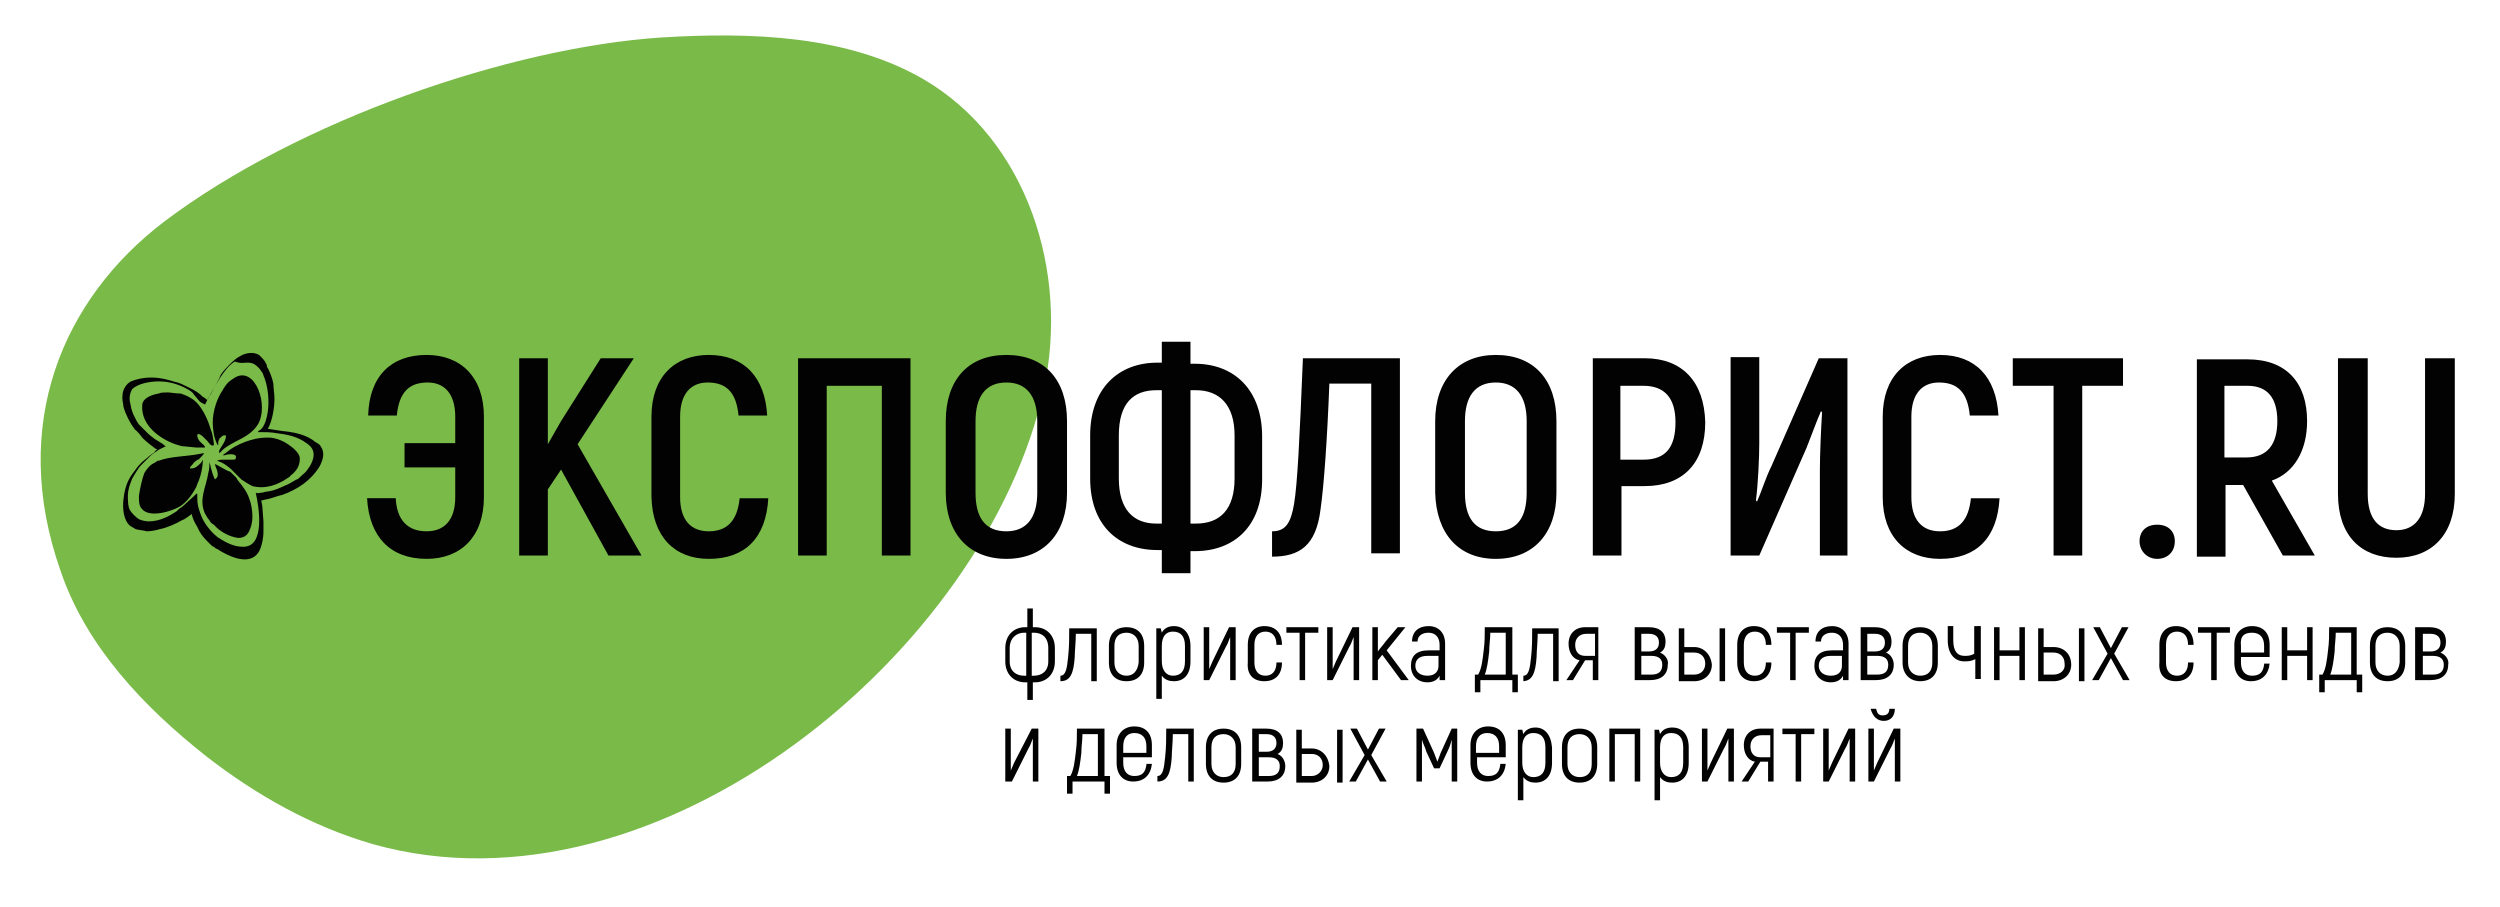 <?xml version="1.0" encoding="UTF-8"?> <!-- Generator: Adobe Illustrator 26.0.2, SVG Export Plug-In . SVG Version: 6.00 Build 0) --> <svg xmlns="http://www.w3.org/2000/svg" xmlns:xlink="http://www.w3.org/1999/xlink" id="Слой_1" x="0px" y="0px" viewBox="0 0 226.8 82.3" style="enable-background:new 0 0 226.8 82.3;" xml:space="preserve"> <style type="text/css"> .st0{fill-rule:evenodd;clip-rule:evenodd;fill:#79BA48;} .st1{fill-rule:evenodd;clip-rule:evenodd;fill:#020203;} </style> <g> <path class="st0" d="M94.7,35.3c2.3-10.6-1.5-22.6-10.9-28.1c-6.9-4-15.6-4.3-23.8-3.8c-13.7,0.9-32.9,7.5-45.1,16.7 C5.7,27.1,0.8,38.5,5.5,51.8c2.3,6.8,7.5,12.3,13.2,16.8c4.5,3.5,9.6,6.4,15.2,8C59.7,83.8,89.5,59.1,94.7,35.3z"></path> <path class="st1" d="M38.7,32.2c-3.2,0-5.2,1.9-5.3,5.5H36c0.2-2.1,1.1-3,2.8-3c1.5,0,2.5,1,2.5,3.1v2.4h-4.6v2.2h4.6v2.7 c0,2.1-1,3.1-2.6,3.1c-1.7,0-2.7-1-2.8-3h-2.6c0.2,3.5,2.1,5.5,5.4,5.5c3.1,0,5.2-2,5.2-5.6v-7.3C43.9,34.2,41.8,32.2,38.7,32.2 L38.7,32.2z M55.2,50.4h3l-5.8-10.1l5.1-7.8h-3l-3.6,5.7l-1.2,2.1v-7.8h-2.6v17.9h2.6v-6l1.2-1.8L55.2,50.4L55.2,50.4z M64.3,50.7 c3.3,0,5.2-1.9,5.4-5.5h-2.6c-0.2,2-1.1,3-2.8,3c-1.6,0-2.6-1-2.6-3.1v-7.3c0-2.1,1-3.1,2.5-3.1c1.7,0,2.6,0.9,2.8,3h2.6 c-0.2-3.5-2.1-5.5-5.3-5.5c-3.1,0-5.2,2-5.2,5.6v7.3C59.2,48.7,61.2,50.7,64.3,50.7L64.3,50.7z M82.6,32.5H72.4v17.9H75V35H80v15.4 h2.6V32.5L82.6,32.5z M91.3,50.7c3.4,0,5.5-2.3,5.5-6v-6.5c0-3.7-2-6-5.5-6s-5.5,2.3-5.5,6v6.5C85.8,48.4,87.9,50.7,91.3,50.7 L91.3,50.7z M91.3,48.2c-1.9,0-2.8-1.2-2.8-3.5v-6.5c0-2.2,0.9-3.5,2.8-3.5c1.8,0,2.8,1.2,2.8,3.5v6.5C94.1,47,93.1,48.2,91.3,48.2 L91.3,48.2z M105.4,52h2.6v-2h0.4c3.6,0,6.1-2.3,6.1-6.5v-3.9c0-4.2-2.5-6.6-6.1-6.6H108V31h-2.6v1.9H105c-3.6,0-6.1,2.4-6.1,6.6 v3.9c0,4.2,2.5,6.5,6.1,6.5h0.4V52L105.4,52z M104.9,47.5c-2.1,0-3.4-1.3-3.4-4.1v-3.9c0-2.9,1.3-4.1,3.4-4.1h0.5v12.1H104.9 L104.9,47.5z M108,47.5V35.4h0.5c2.1,0,3.5,1.3,3.5,4.1v3.9c0,2.8-1.3,4.1-3.5,4.1H108L108,47.5z M118.2,32.5 c-0.3,7.4-0.5,11.4-0.8,13.2c-0.3,1.8-0.8,2.5-2,2.5v2.3c2.5,0,4-1,4.4-4.3c0.3-2.1,0.6-6.2,0.8-11.4h3.8v15.4h2.6V32.5H118.2 L118.2,32.5z M135.7,50.7c3.4,0,5.5-2.3,5.5-6v-6.5c0-3.7-2-6-5.5-6c-3.4,0-5.5,2.3-5.5,6v6.5C130.3,48.4,132.3,50.7,135.7,50.7 L135.7,50.7z M135.7,48.2c-1.9,0-2.8-1.2-2.8-3.5v-6.5c0-2.2,0.9-3.5,2.8-3.5c1.8,0,2.8,1.2,2.8,3.5v6.5 C138.5,47,137.6,48.2,135.7,48.2L135.7,48.2z M149.2,32.5h-4.7v17.9h2.6v-6.3h2.1c3.5,0,5.5-2.1,5.5-5.8 C154.6,34.6,152.6,32.5,149.2,32.5L149.2,32.5z M149.1,41.7H147V35h2.1c1.9,0,2.9,1.1,2.9,3.3C152,40.6,151.1,41.7,149.1,41.7 L149.1,41.7z M157,50.4h2.6l4.3-9.8c0.4-1,0.9-2.4,1.3-3.3l0.1,0.1c-0.1,1.5-0.2,3.9-0.2,5.2v7.8h2.5V32.5h-2.6l-4.3,9.8 c-0.5,1-0.9,2.3-1.3,3.2l-0.1-0.1c0.2-1.6,0.3-3.9,0.3-5.2v-7.8H157V50.4L157,50.4z M176,50.7c3.3,0,5.2-1.9,5.4-5.5h-2.6 c-0.2,2-1.1,3-2.8,3c-1.6,0-2.6-1-2.6-3.1v-7.3c0-2.1,1-3.1,2.5-3.1c1.7,0,2.6,0.9,2.8,3h2.6c-0.2-3.5-2.1-5.5-5.3-5.5 c-3.1,0-5.2,2-5.2,5.6v7.3C170.8,48.7,172.9,50.7,176,50.7L176,50.7z M192.7,32.5h-10.1V35h3.7v15.4h2.6V35h3.7V32.5L192.7,32.5z M195.7,50.7c0.9,0,1.6-0.6,1.6-1.6c0-0.9-0.6-1.5-1.6-1.5s-1.6,0.6-1.6,1.5C194.1,50,194.8,50.7,195.7,50.7L195.7,50.7z M207.1,50.4h2.9l-3.9-6.8c2-0.7,3.2-2.7,3.2-5.4c0-3.5-1.9-5.6-5.4-5.6h-4.6v17.9h2.6v-6.5h1.6L207.1,50.4L207.1,50.4z M201.9,35 h2c1.8,0,2.7,1.1,2.7,3.2s-0.9,3.3-2.8,3.3h-2V35L201.9,35z M217.4,50.6c3.2,0,5.3-2.1,5.3-5.8V32.5H220v12.3c0,2.2-1,3.3-2.6,3.3 c-1.6,0-2.6-1-2.6-3.3V32.5h-2.7v12.3C212.1,48.6,214.2,50.6,217.4,50.6z"></path> <g> <path class="st1" d="M22.4,32.9c0.5,0,0.7,0.1,1.1,0.5c0.1,0.1,0.2,0.3,0.3,0.4c0.1,0.2,0.1,0.3,0.2,0.5c0.4,1.1,0.5,2.7,0.1,3.9 c-0.1,0.3-0.3,0.7-0.5,0.8c-0.1,0.1-0.2,0.1-0.2,0.2c0.6,0,1.2,0,1.7,0.1c0.9,0.1,1.9,0.3,2.7,0.9c0.3,0.2,0.5,0.4,0.6,0.7 c0.2,0.6-0.2,1.3-0.5,1.7c-0.2,0.3-0.4,0.4-0.7,0.7c-0.1,0.1-0.2,0.2-0.3,0.2c-0.2,0.1-0.5,0.3-0.7,0.4c-0.7,0.3-1.2,0.6-2,0.7 c-0.2,0-0.3,0.1-0.5,0.1c-0.2,0-0.3,0.1-0.5,0c0.3,1.3,0.9,5-1.2,4.9c-0.8,0-1.5-0.4-2-0.7c-0.1-0.1-0.2-0.1-0.3-0.2 c-0.5-0.4-1.1-1.1-1.4-1.8c-0.2-0.5-0.4-1-0.4-1.7c0-0.1,0-0.3,0-0.4c-0.1,0,0,0-0.1,0c0,0,0,0-0.1,0.1c0,0-0.1,0.1-0.1,0.1 l-1.1,1c-0.2,0.1-0.3,0.2-0.5,0.4c-0.6,0.4-1.5,0.9-2.5,0.9c-0.3,0-0.7-0.1-0.9-0.2c-0.3-0.2-0.6-0.5-0.8-0.8 c-0.2-0.3-0.2-1-0.2-1.3c0-0.6,0.2-1.1,0.4-1.6c0.2-0.3,0.5-0.9,0.8-1.2l0.8-0.8c0.3-0.3,0.4-0.3,0.8-0.6c0.2-0.1,0.4-0.2,0.6-0.3 c0.1,0,0,0,0.1,0c-0.1,0-0.2-0.1-0.3-0.2l-0.8-0.5l-0.5-0.4c0,0,0,0-0.1-0.1l-0.8-0.8l-0.2-0.3c-0.1-0.2-0.2-0.4-0.3-0.6 c-0.2-0.5-0.2-0.6-0.3-1.1c-0.1-0.4,0-0.9,0.2-1.2c0.5-0.5,1.6-0.7,2.4-0.7c1,0,1.9,0.3,2.6,0.7c0.2,0.1,0.5,0.3,0.6,0.5l0.5,0.6 c0.1,0.1,0.3,0.2,0.5,0.3l0.3-0.6c0.6-1,1.4-2.7,2.4-3.3C21.9,33,22.1,32.9,22.4,32.9L22.4,32.9z M24.3,38.9 c0.4-0.7,0.6-1.9,0.6-2.7c0-0.5-0.1-1-0.1-1.4c-0.1-0.5-0.3-1-0.5-1.4c-0.1-0.1-0.1-0.2-0.1-0.3c-0.1-0.2-0.2-0.4-0.4-0.6 c-0.1-0.1-0.2-0.2-0.3-0.3c-0.5-0.3-1.2-0.2-1.7,0.1c-0.4,0.2-0.7,0.5-1,0.8c-0.2,0.2-0.5,0.5-0.7,0.8C20,34,20,34.1,19.9,34.3 l-0.8,1.5c-0.1,0.1-0.3,0.4-0.3,0.5c-0.1-0.1-0.2-0.2-0.4-0.3c-0.6-0.6-1.2-0.8-2-1.2c-0.1,0-0.2-0.1-0.3-0.1 c-0.4-0.1-0.7-0.2-1.1-0.3c-0.9-0.2-1.7-0.2-2.5,0c-0.4,0.1-0.7,0.2-0.9,0.4c-0.4,0.4-0.5,0.8-0.5,1.3c0,0.3,0.1,0.6,0.1,0.8 c0.2,0.7,0.6,1.5,1,2c0,0.1,0.1,0.1,0.1,0.1c0.2,0.2,0.4,0.4,0.6,0.7c0.4,0.4,0.8,0.7,1.2,1c0.1,0,0.1,0.1,0.2,0.1 c-0.1,0-0.2,0.1-0.2,0.1C14,41,14,41.1,13.9,41.1l-0.4,0.3c-0.2,0.2-0.5,0.4-0.7,0.6c-0.3,0.3-0.5,0.6-0.8,1 c-0.5,0.7-0.7,1.4-0.8,2.3c-0.1,0.8,0,1.9,0.6,2.4c0.2,0.1,0.3,0.2,0.5,0.3c0.3,0.1,0.7,0.1,1,0.2c0.4,0,0.9-0.1,1.2-0.2 c0.6-0.1,1.5-0.5,2-0.8c0.3-0.1,0.5-0.3,0.8-0.5c0.1,0,0,0,0.1-0.1c0,0.3,0.3,0.9,0.5,1.2c0.2,0.5,0.5,0.9,0.9,1.3l0.3,0.3 c0.1,0.1,0.2,0.2,0.3,0.2c0.1,0.1,0.2,0.2,0.3,0.2c0.9,0.6,2.7,1.5,3.6,0.5c0.4-0.4,0.6-1.4,0.6-2.1c0-0.3,0-0.6,0-0.9l-0.1-1.3 c0-0.2-0.1-0.5-0.1-0.6c0.2,0,0.3-0.1,0.5-0.1c0.5-0.1,0.9-0.3,1.4-0.4c1.4-0.5,2.6-1.3,3.4-2.6c0.3-0.6,0.5-1.2,0.1-1.8 c-0.1-0.2-0.3-0.3-0.5-0.4c-0.8-0.7-2-0.9-3-1L24.3,38.9z"></path> <path class="st1" d="M15.2,35.6c-0.3,0-0.6,0-0.8,0.1c-0.6,0.1-1.5,0.4-1.5,1.1c-0.1,1.8,1.6,3,3,3.5c0.3,0.1,0.6,0.2,0.9,0.2 l1,0.1c0.3,0,0.7,0,0.8,0c0-0.3-0.7-0.5-0.7-1.1c0-0.3,0.4,0,0.5,0.1c0.2,0.2,0.3,0.3,0.4,0.4c0.2,0.2,0.3,0.5,0.6,0.4 c0-0.1,0-0.1,0-0.2c-0.1-0.6-0.1-0.8-0.3-1.3c-0.2-0.7-0.6-1.6-1.1-2.2c-0.4-0.5-1-0.8-1.6-1C15.9,35.7,15.5,35.6,15.2,35.6z"></path> <path class="st1" d="M12.6,45c0,0.5,0,0.9,0.3,1.2l0,0c0.7,0.8,2.7,0.2,3.5-0.3c0.4-0.3,0.8-0.7,1.1-1.2c0.1-0.2,0.2-0.3,0.3-0.5 c0-0.1,0.1-0.2,0.1-0.3c0.3-0.6,0.5-1.5,0.5-2.2c-0.1,0.1,0,0.2-0.4,0.5c-0.2,0.2-0.4,0.3-0.7,0.3c-0.2,0,0.1-0.3,0.2-0.4 c0.1-0.2,0.2-0.2,0.3-0.3c0.1-0.1,0.1-0.1,0.2-0.1c0.1-0.1,0.1-0.1,0.2-0.2c0.1-0.1,0.3-0.3,0.3-0.4l-0.5,0.1 c-1,0.2-2.6,0.2-3.6,0.6c0,0-0.1,0-0.1,0l-0.3,0.2c-0.1,0-0.1,0.1-0.2,0.1c-0.3,0.2-0.5,0.5-0.7,0.8C12.9,43.4,12.7,44.3,12.6,45z "></path> <path class="st1" d="M24.4,39.7l-0.3,0c-1.1,0-2.7,0.6-3.5,1.3c-0.1,0.1-0.3,0.2-0.4,0.3c0.1,0,0.1,0,0.2,0c0.2-0.1,1.1-0.2,1,0.2 c0,0.2-0.1,0.2-0.3,0.2c-0.1,0-0.1,0-0.2,0l-0.5,0c-0.2,0-0.6,0-0.7,0.1c0.6,0.2,0.8,0.4,1.2,0.7l0.4,0.4c0.1,0.1,0.1,0.1,0.2,0.2 l0.4,0.4c0.3,0.2,0.6,0.4,1,0.6c1.2,0.3,2.3-0.1,3.3-0.8c0,0,0.1,0,0.1-0.1c0.5-0.4,0.9-0.8,0.9-1.6c0-0.6-0.9-1.2-1.4-1.5 C25.4,39.9,24.9,39.7,24.4,39.7z"></path> <path class="st1" d="M19.3,38.3c0,0.6,0.1,1.4,0.4,2l0.1,0.1c0-0.2,0-0.2,0-0.3c0-0.1,0.1-0.2,0.1-0.3c0.1-0.1,0.3-0.3,0.4-0.3 l0.2,0c0,0.4-0.2,0.7-0.4,1c-0.1,0.2-0.3,0.4-0.2,0.6c0.2-0.1,0.1-0.3,1.4-1c0.8-0.4,1.6-0.8,2.1-1.6c1-1.7-0.2-5.2-2-4.3 c-0.3,0.2-0.5,0.3-0.7,0.5c-0.2,0.2-0.4,0.5-0.5,0.7C19.7,36.1,19.3,37.3,19.3,38.3z"></path> <path class="st1" d="M19.5,42.1c0,0.2,0.4,0.8,0.2,1.2c-0.1,0.1-0.1,0.1-0.2,0.2c-0.2-0.4-0.3-0.8-0.4-1.2c0-0.1-0.1-0.3-0.1-0.4 c0,0.4,0,0.6-0.1,1c-0.2,1.3-0.9,2.4-0.3,3.7c0.1,0.2,0.3,0.5,0.4,0.6c0.1,0.2,0.2,0.3,0.4,0.4c0.5,0.6,1.4,1.1,2.2,1.2 c0.5,0,0.8-0.2,1-0.6c0.2-0.4,0.3-0.9,0.3-1.3c0-0.6-0.1-1.2-0.3-1.7c-0.2-0.6-0.6-1.1-1-1.6c-0.1-0.1-0.1-0.2-0.2-0.3l-0.5-0.5 C20.5,42.7,19.8,42.2,19.5,42.1z"></path> </g> <path class="st1" d="M93.9,56.9h-0.2v-1.7h-0.5v1.7h-0.2c-1,0-1.8,0.7-1.8,1.9V60c0,1.2,0.8,1.9,1.8,1.9h0.2v1.6h0.5v-1.6h0.2 c1,0,1.8-0.7,1.8-1.9v-1.2C95.7,57.6,94.9,56.9,93.9,56.9L93.9,56.9z M92.9,61.3c-0.7,0-1.3-0.4-1.3-1.3v-1.2 c0-0.9,0.6-1.4,1.3-1.4h0.2v3.9H92.9L92.9,61.3z M95.1,60c0,0.9-0.6,1.3-1.3,1.3h-0.2v-3.9h0.2c0.7,0,1.3,0.4,1.3,1.4V60L95.1,60z M96.2,61.8c0.9,0,1.2-0.7,1.3-2.2c0-0.5,0.1-1.4,0.1-2.1H99v4.3h0.5v-4.8H97c0,0.9,0,1.7-0.1,2.6c-0.1,1-0.2,1.7-0.7,1.7V61.8 L96.2,61.8z M102.2,61.8c1,0,1.6-0.6,1.6-1.7v-1.5c0-1.1-0.6-1.7-1.6-1.7c-1,0-1.6,0.6-1.6,1.7v1.5 C100.6,61.2,101.2,61.8,102.2,61.8L102.2,61.8z M102.2,61.3c-0.6,0-1.1-0.4-1.1-1.2v-1.5c0-0.8,0.4-1.2,1.1-1.2 c0.6,0,1.1,0.4,1.1,1.2v1.5C103.2,60.9,102.8,61.3,102.2,61.3L102.2,61.3z M106.5,56.8c-0.5,0-0.9,0.2-1.1,0.6l-0.1-0.4h-0.4v6.4 h0.5v-2.1c0.3,0.4,0.7,0.5,1.1,0.5c0.9,0,1.5-0.6,1.5-1.8v-1.4C108,57.5,107.4,56.8,106.5,56.8L106.5,56.8z M107.5,60 c0,0.9-0.4,1.3-1.1,1.3c-0.6,0-1-0.5-1-1.3v-1.4c0-0.9,0.4-1.3,1-1.3c0.7,0,1.1,0.4,1.1,1.3V60L107.5,60z M109.1,61.7h0.6l1.5-3 c0.2-0.3,0.3-0.7,0.4-0.9l0,0c0,0.4,0,0.8,0,1.3v2.6h0.5v-4.8h-0.6l-1.5,3.1c-0.1,0.2-0.2,0.5-0.3,0.7l0,0c0-0.4,0-0.7,0-1.1v-2.7 h-0.5V61.7L109.1,61.7z M114.7,61.8c1,0,1.6-0.6,1.6-1.7h-0.5c0,0.8-0.4,1.2-1,1.2c-0.6,0-1-0.4-1-1.2v-1.6c0-0.8,0.4-1.2,1-1.2 c0.6,0,1,0.4,1,1.2h0.5c0-1.1-0.6-1.7-1.6-1.7c-0.9,0-1.5,0.6-1.5,1.7v1.6C113.1,61.2,113.7,61.8,114.7,61.8L114.7,61.8z M119.6,56.9h-2.9v0.5h1.2v4.3h0.5v-4.3h1.2V56.9L119.6,56.9z M120.3,61.7h0.6l1.5-3c0.2-0.3,0.3-0.7,0.4-0.9l0,0 c0,0.4,0,0.8,0,1.3v2.6h0.5v-4.8h-0.6l-1.5,3.1c-0.1,0.2-0.2,0.5-0.3,0.7l0,0c0-0.4,0-0.7,0-1.1v-2.7h-0.5V61.7L120.3,61.7z M127.1,61.7h0.7l-2-2.7l1.7-2.1h-0.7l-1.1,1.3c-0.2,0.3-0.5,0.6-0.7,0.9v-2.2h-0.5v4.8h0.5v-1.8l0.4-0.5L127.1,61.7L127.1,61.7z M129.6,56.8c-0.9,0-1.5,0.5-1.5,1.4h0.5c0-0.5,0.4-0.8,1-0.8c0.6,0,1,0.4,1,1.1v0.5h-1c-1.1,0-1.6,0.5-1.6,1.4 c0,0.9,0.6,1.5,1.5,1.5c0.5,0,0.9-0.2,1.1-0.6l0,0.4h0.5v-3.3C131.1,57.4,130.5,56.8,129.6,56.8L129.6,56.8z M129.5,61.3 c-0.6,0-1.1-0.3-1.1-0.9c0-0.6,0.4-0.9,1.1-0.9h1v0.9C130.5,60.9,130.2,61.3,129.5,61.3L129.5,61.3z M133.8,62.8h0.5v-1.1h2.9v1.1 h0.5v-1.6h-0.5v-4.3h-2.5c0,0.7,0,1.4-0.1,2.1c-0.1,0.9-0.2,1.7-0.5,2.2h-0.3V62.8L133.8,62.8z M134.7,61.2 c0.2-0.5,0.3-1.2,0.4-2.1c0-0.6,0.1-1.1,0.1-1.7h1.4v3.8H134.7L134.7,61.2z M138.1,61.8c0.9,0,1.2-0.7,1.3-2.2 c0-0.5,0.1-1.4,0.1-2.1h1.4v4.3h0.5v-4.8H139c0,0.9,0,1.7-0.1,2.6c-0.1,1-0.2,1.7-0.7,1.7V61.8L138.1,61.8z M143.8,56.9 c-0.9,0-1.5,0.6-1.5,1.5c0,0.8,0.4,1.4,1,1.5l-1.2,1.8h0.6l1.1-1.8h0.7v1.8h0.5v-4.8H143.8L143.8,56.9z M144.6,59.5h-0.8 c-0.6,0-0.9-0.4-0.9-1c0-0.6,0.4-1,1-1h0.8V59.5L144.6,59.5z M150.6,59.2c0.4-0.2,0.5-0.6,0.5-1c0-0.8-0.5-1.3-1.5-1.3h-1.3v4.8 h1.4c1,0,1.6-0.5,1.6-1.4C151.4,59.9,151.1,59.4,150.6,59.2L150.6,59.2z M148.9,57.5h0.7c0.6,0,0.9,0.3,0.9,0.8 c0,0.5-0.3,0.8-0.9,0.8h-0.7V57.5L148.9,57.5z M149.8,61.2h-0.9v-1.7h0.9c0.7,0,1,0.3,1,0.8C150.8,60.9,150.5,61.2,149.8,61.2 L149.8,61.2z M153.7,58.7h-0.9V57h-0.5v4.8h1.4c0.9,0,1.6-0.6,1.6-1.5C155.2,59.3,154.5,58.7,153.7,58.7L153.7,58.7z M156,57v4.8 h0.5V57H156L156,57z M153.7,61.2h-0.9v-2h0.9c0.6,0,1,0.4,1,1C154.7,60.8,154.3,61.2,153.7,61.2L153.7,61.2z M159.1,61.8 c1,0,1.6-0.6,1.6-1.7h-0.5c0,0.8-0.4,1.2-1,1.2c-0.6,0-1-0.4-1-1.2v-1.6c0-0.8,0.4-1.2,1-1.2c0.6,0,1,0.4,1,1.2h0.5 c0-1.1-0.6-1.7-1.6-1.7c-0.9,0-1.5,0.6-1.5,1.7v1.6C157.6,61.2,158.2,61.8,159.1,61.8L159.1,61.8z M164.1,56.9h-2.9v0.5h1.2v4.3 h0.5v-4.3h1.2V56.9L164.1,56.9z M166.2,56.8c-0.9,0-1.5,0.5-1.5,1.4h0.5c0-0.5,0.4-0.8,1-0.8c0.6,0,1,0.4,1,1.1v0.5h-1 c-1.1,0-1.6,0.5-1.6,1.4c0,0.9,0.6,1.5,1.5,1.5c0.5,0,0.9-0.2,1.1-0.6l0,0.4h0.5v-3.3C167.7,57.4,167.1,56.8,166.2,56.8L166.2,56.8 z M166.1,61.3c-0.6,0-1.1-0.3-1.1-0.9c0-0.6,0.4-0.9,1.1-0.9h1v0.9C167.1,60.9,166.8,61.3,166.1,61.3L166.1,61.3z M171.1,59.2 c0.4-0.2,0.5-0.6,0.5-1c0-0.8-0.5-1.3-1.5-1.3h-1.3v4.8h1.4c1,0,1.6-0.5,1.6-1.4C171.8,59.9,171.6,59.4,171.1,59.2L171.1,59.2z M169.4,57.5h0.7c0.6,0,0.9,0.3,0.9,0.8c0,0.5-0.3,0.8-0.9,0.8h-0.7V57.5L169.4,57.5z M170.3,61.2h-0.9v-1.7h0.9c0.7,0,1,0.3,1,0.8 C171.3,60.9,171,61.2,170.3,61.2L170.3,61.2z M174.2,61.8c1,0,1.6-0.6,1.6-1.7v-1.5c0-1.1-0.6-1.7-1.6-1.7c-1,0-1.6,0.6-1.6,1.7 v1.5C172.6,61.2,173.3,61.8,174.2,61.8L174.2,61.8z M174.2,61.3c-0.6,0-1.1-0.4-1.1-1.2v-1.5c0-0.8,0.4-1.2,1.1-1.2 c0.6,0,1.1,0.4,1.1,1.2v1.5C175.3,60.9,174.9,61.3,174.2,61.3L174.2,61.3z M179.1,56.9v2.4c-0.3,0.2-0.6,0.2-0.9,0.2 c-0.6,0-1-0.4-1-1.4v-1.3h-0.5v1.3c0,1.3,0.7,1.9,1.5,1.9c0.3,0,0.6,0,1-0.2v1.8h0.5v-4.8H179.1L179.1,56.9z M183.2,56.9V59h-1.8 v-2.1h-0.5v4.8h0.5v-2.2h1.8v2.2h0.5v-4.8H183.2L183.2,56.9z M186.3,58.7h-0.9V57h-0.5v4.8h1.4c0.9,0,1.6-0.6,1.6-1.5 C187.9,59.3,187.2,58.7,186.3,58.7L186.3,58.7z M188.6,57v4.8h0.5V57H188.6L188.6,57z M186.3,61.2h-0.9v-2h0.9c0.6,0,1,0.4,1,1 C187.4,60.8,186.9,61.2,186.3,61.2L186.3,61.2z M193.2,61.7l-1.4-2.4l1.3-2.4h-0.6l-1,1.9l-1-1.9h-0.6l1.3,2.4l-1.4,2.4h0.6l1.1-2 l1.1,2H193.2L193.2,61.7z M197.4,61.8c1,0,1.6-0.6,1.6-1.7h-0.5c0,0.8-0.4,1.2-1,1.2c-0.6,0-1-0.4-1-1.2v-1.6c0-0.8,0.4-1.2,1-1.2 c0.6,0,1,0.4,1,1.2h0.5c0-1.1-0.6-1.7-1.6-1.7c-0.9,0-1.5,0.6-1.5,1.7v1.6C195.8,61.2,196.4,61.8,197.4,61.8L197.4,61.8z M202.3,56.9h-2.9v0.5h1.2v4.3h0.5v-4.3h1.2V56.9L202.3,56.9z M205.4,60.3c-0.1,0.7-0.4,1-1.1,1c-0.6,0-1-0.4-1-1.2v-0.5h2.6v-1.1 c0-1.1-0.6-1.7-1.6-1.7c-0.9,0-1.6,0.6-1.6,1.7v1.6c0,1.1,0.6,1.7,1.5,1.7c1,0,1.6-0.6,1.7-1.6H205.4L205.4,60.3z M204.3,57.4 c0.7,0,1.1,0.4,1.1,1.2v0.6h-2.1v-0.6C203.2,57.7,203.6,57.4,204.3,57.4L204.3,57.4z M209.3,56.9V59h-1.8v-2.1h-0.5v4.8h0.5v-2.2 h1.8v2.2h0.5v-4.8H209.3L209.3,56.9z M210.4,62.8h0.5v-1.1h2.9v1.1h0.5v-1.6h-0.5v-4.3h-2.5c0,0.7,0,1.4-0.1,2.1 c-0.1,0.9-0.2,1.7-0.5,2.2h-0.3V62.8L210.4,62.8z M211.4,61.2c0.2-0.5,0.3-1.2,0.4-2.1c0-0.6,0.1-1.1,0.1-1.7h1.4v3.8H211.4 L211.4,61.2z M216.6,61.8c1,0,1.6-0.6,1.6-1.7v-1.5c0-1.1-0.6-1.7-1.6-1.7c-1,0-1.6,0.6-1.6,1.7v1.5 C215,61.2,215.6,61.8,216.6,61.8L216.6,61.8z M216.6,61.3c-0.6,0-1.1-0.4-1.1-1.2v-1.5c0-0.8,0.4-1.2,1.1-1.2 c0.6,0,1.1,0.4,1.1,1.2v1.5C217.6,60.9,217.2,61.3,216.6,61.3L216.6,61.3z M221.4,59.2c0.4-0.2,0.5-0.6,0.5-1 c0-0.8-0.5-1.3-1.5-1.3h-1.3v4.8h1.4c1,0,1.6-0.5,1.6-1.4C222.2,59.9,221.9,59.4,221.4,59.2L221.4,59.2z M219.8,57.5h0.7 c0.6,0,0.9,0.3,0.9,0.8c0,0.5-0.3,0.8-0.9,0.8h-0.7V57.5L219.8,57.5z M220.7,61.2h-0.9v-1.7h0.9c0.7,0,1,0.3,1,0.8 C221.7,60.9,221.4,61.2,220.7,61.2L220.7,61.2z M91.2,70.9h0.6l1.5-3c0.2-0.3,0.3-0.7,0.4-0.9l0,0c0,0.4,0,0.8,0,1.3v2.6h0.5v-4.8 h-0.6L92,69.2c-0.1,0.2-0.2,0.5-0.3,0.7l0,0c0-0.4,0-0.7,0-1.1v-2.7h-0.5V70.9L91.2,70.9z M96.8,72h0.5v-1.1h2.9V72h0.5v-1.6h-0.5 v-4.3h-2.5c0,0.7,0,1.4-0.1,2.1c-0.1,0.9-0.2,1.7-0.5,2.2h-0.3V72L96.8,72z M97.7,70.4c0.2-0.5,0.3-1.2,0.4-2.1 c0-0.6,0.1-1.1,0.1-1.7h1.4v3.8H97.7L97.7,70.4z M104,69.4c-0.1,0.7-0.4,1-1.1,1c-0.6,0-1-0.4-1-1.2v-0.5h2.6v-1.1 c0-1.1-0.6-1.7-1.6-1.7c-0.9,0-1.6,0.6-1.6,1.7v1.6c0,1.1,0.6,1.7,1.5,1.7c1,0,1.6-0.6,1.7-1.6H104L104,69.4z M102.9,66.5 c0.7,0,1.1,0.4,1.1,1.2v0.6h-2.1v-0.6C101.9,66.9,102.3,66.5,102.9,66.5L102.9,66.5z M105,70.9c0.9,0,1.2-0.7,1.3-2.2 c0-0.5,0.1-1.4,0.1-2.1h1.4v4.3h0.5v-4.8h-2.5c0,0.9,0,1.7-0.1,2.6c-0.1,1-0.2,1.7-0.7,1.7V70.9L105,70.9z M111,71 c1,0,1.6-0.6,1.6-1.7v-1.5c0-1.1-0.6-1.7-1.6-1.7c-1,0-1.6,0.6-1.6,1.7v1.5C109.4,70.4,110,71,111,71L111,71z M111,70.5 c-0.6,0-1.1-0.4-1.1-1.2v-1.5c0-0.8,0.4-1.2,1.1-1.2c0.6,0,1.1,0.4,1.1,1.2v1.5C112.1,70.1,111.7,70.5,111,70.5L111,70.5z M115.9,68.4c0.4-0.2,0.5-0.6,0.5-1c0-0.8-0.5-1.3-1.5-1.3h-1.3v4.8h1.4c1,0,1.6-0.5,1.6-1.4C116.6,69.1,116.4,68.6,115.9,68.4 L115.9,68.4z M114.2,66.6h0.7c0.6,0,0.9,0.3,0.9,0.8c0,0.5-0.3,0.8-0.9,0.8h-0.7V66.6L114.2,66.6z M115.1,70.4h-0.9v-1.7h0.9 c0.7,0,1,0.3,1,0.8C116.1,70.1,115.8,70.4,115.1,70.4L115.1,70.4z M119,67.9h-0.9v-1.7h-0.5v4.8h1.4c0.9,0,1.6-0.6,1.6-1.5 C120.5,68.5,119.8,67.9,119,67.9L119,67.9z M121.3,66.2v4.8h0.5v-4.8H121.3L121.3,66.2z M119,70.4h-0.9v-2h0.9c0.6,0,1,0.4,1,1 C120,70,119.5,70.4,119,70.4L119,70.4z M125.8,70.9l-1.4-2.4l1.3-2.4h-0.6l-1,1.9l-1-1.9h-0.6l1.3,2.4l-1.4,2.4h0.6l1.1-2l1.1,2 H125.8L125.8,70.9z M131.7,66.1l-1,2.2c-0.1,0.3-0.2,0.5-0.3,0.8h0c-0.1-0.3-0.2-0.5-0.3-0.8l-1-2.2h-0.6v4.8h0.5v-2.6 c0-0.5,0-0.8,0-1.2l0,0c0.1,0.4,0.3,0.7,0.4,1.1l0.7,1.5h0.5l0.7-1.5c0.2-0.4,0.3-0.7,0.4-1.1l0,0c0,0.4,0,0.7,0,1.2v2.6h0.5v-4.8 H131.7L131.7,66.1z M136.1,69.4c-0.1,0.7-0.4,1-1.1,1c-0.6,0-1-0.4-1-1.2v-0.5h2.6v-1.1c0-1.1-0.6-1.7-1.6-1.7 c-0.9,0-1.6,0.6-1.6,1.7v1.6c0,1.1,0.6,1.7,1.5,1.7c1,0,1.6-0.6,1.7-1.6H136.1L136.1,69.4z M134.9,66.5c0.7,0,1.1,0.4,1.1,1.2v0.6 h-2.1v-0.6C133.9,66.9,134.3,66.5,134.9,66.5L134.9,66.5z M139.3,66c-0.5,0-0.9,0.2-1.1,0.6l-0.1-0.4h-0.4v6.4h0.5v-2.1 c0.3,0.4,0.7,0.5,1.1,0.5c0.9,0,1.5-0.6,1.5-1.8v-1.4C140.7,66.6,140.1,66,139.3,66L139.3,66z M140.2,69.2c0,0.9-0.4,1.3-1.1,1.3 c-0.6,0-1-0.5-1-1.3v-1.4c0-0.9,0.4-1.3,1-1.3c0.7,0,1.1,0.4,1.1,1.3V69.2L140.2,69.2z M143.3,71c1,0,1.6-0.6,1.6-1.7v-1.5 c0-1.1-0.6-1.7-1.6-1.7c-1,0-1.6,0.6-1.6,1.7v1.5C141.7,70.4,142.3,71,143.3,71L143.3,71z M143.3,70.5c-0.6,0-1.1-0.4-1.1-1.2v-1.5 c0-0.8,0.4-1.2,1.1-1.2c0.6,0,1.1,0.4,1.1,1.2v1.5C144.4,70.1,144,70.5,143.3,70.5L143.3,70.5z M148.9,66.1H146v4.8h0.5v-4.3h1.8 v4.3h0.5V66.1L148.9,66.1z M151.7,66c-0.5,0-0.9,0.2-1.1,0.6l-0.1-0.4h-0.4v6.4h0.5v-2.1c0.3,0.4,0.7,0.5,1.1,0.5 c0.9,0,1.5-0.6,1.5-1.8v-1.4C153.2,66.6,152.6,66,151.7,66L151.7,66z M152.7,69.2c0,0.9-0.4,1.3-1.1,1.3c-0.6,0-1-0.5-1-1.3v-1.4 c0-0.9,0.4-1.3,1-1.3c0.7,0,1.1,0.4,1.1,1.3V69.2L152.7,69.2z M154.3,70.9h0.6l1.5-3c0.2-0.3,0.3-0.7,0.4-0.9l0,0 c0,0.4,0,0.8,0,1.3v2.6h0.5v-4.8h-0.6l-1.5,3.1c-0.1,0.2-0.2,0.5-0.3,0.7l0,0c0-0.4,0-0.7,0-1.1v-2.7h-0.5V70.9L154.3,70.9z M159.7,66.1c-0.9,0-1.5,0.6-1.5,1.5c0,0.8,0.4,1.4,1,1.5l-1.2,1.8h0.6l1.1-1.8h0.7v1.8h0.5v-4.8H159.7L159.7,66.1z M160.5,68.7 h-0.8c-0.6,0-0.9-0.4-0.9-1c0-0.6,0.4-1,1-1h0.8V68.7L160.5,68.7z M164.6,66.1h-2.9v0.5h1.2v4.3h0.5v-4.3h1.2V66.1L164.6,66.1z M165.3,70.9h0.6l1.5-3c0.2-0.3,0.3-0.7,0.4-0.9l0,0c0,0.4,0,0.8,0,1.3v2.6h0.5v-4.8h-0.6l-1.5,3.1c-0.1,0.2-0.2,0.5-0.3,0.7l0,0 c0-0.4,0-0.7,0-1.1v-2.7h-0.5V70.9L165.3,70.9z M170.9,65.4c0.6,0,1-0.4,1-1.1h-0.5c0,0.4-0.2,0.6-0.6,0.6c-0.4,0-0.5-0.2-0.6-0.6 h-0.5C169.9,65,170.3,65.4,170.9,65.4L170.9,65.4z M169.4,70.9h0.6l1.5-3c0.2-0.3,0.3-0.7,0.4-0.9l0,0c0,0.4,0,0.8,0,1.3v2.6h0.5 v-4.8h-0.6l-1.5,3.1c-0.1,0.2-0.2,0.5-0.3,0.7l0,0c0-0.4,0-0.7,0-1.1v-2.7h-0.5V70.9z"></path> </g> </svg> 
